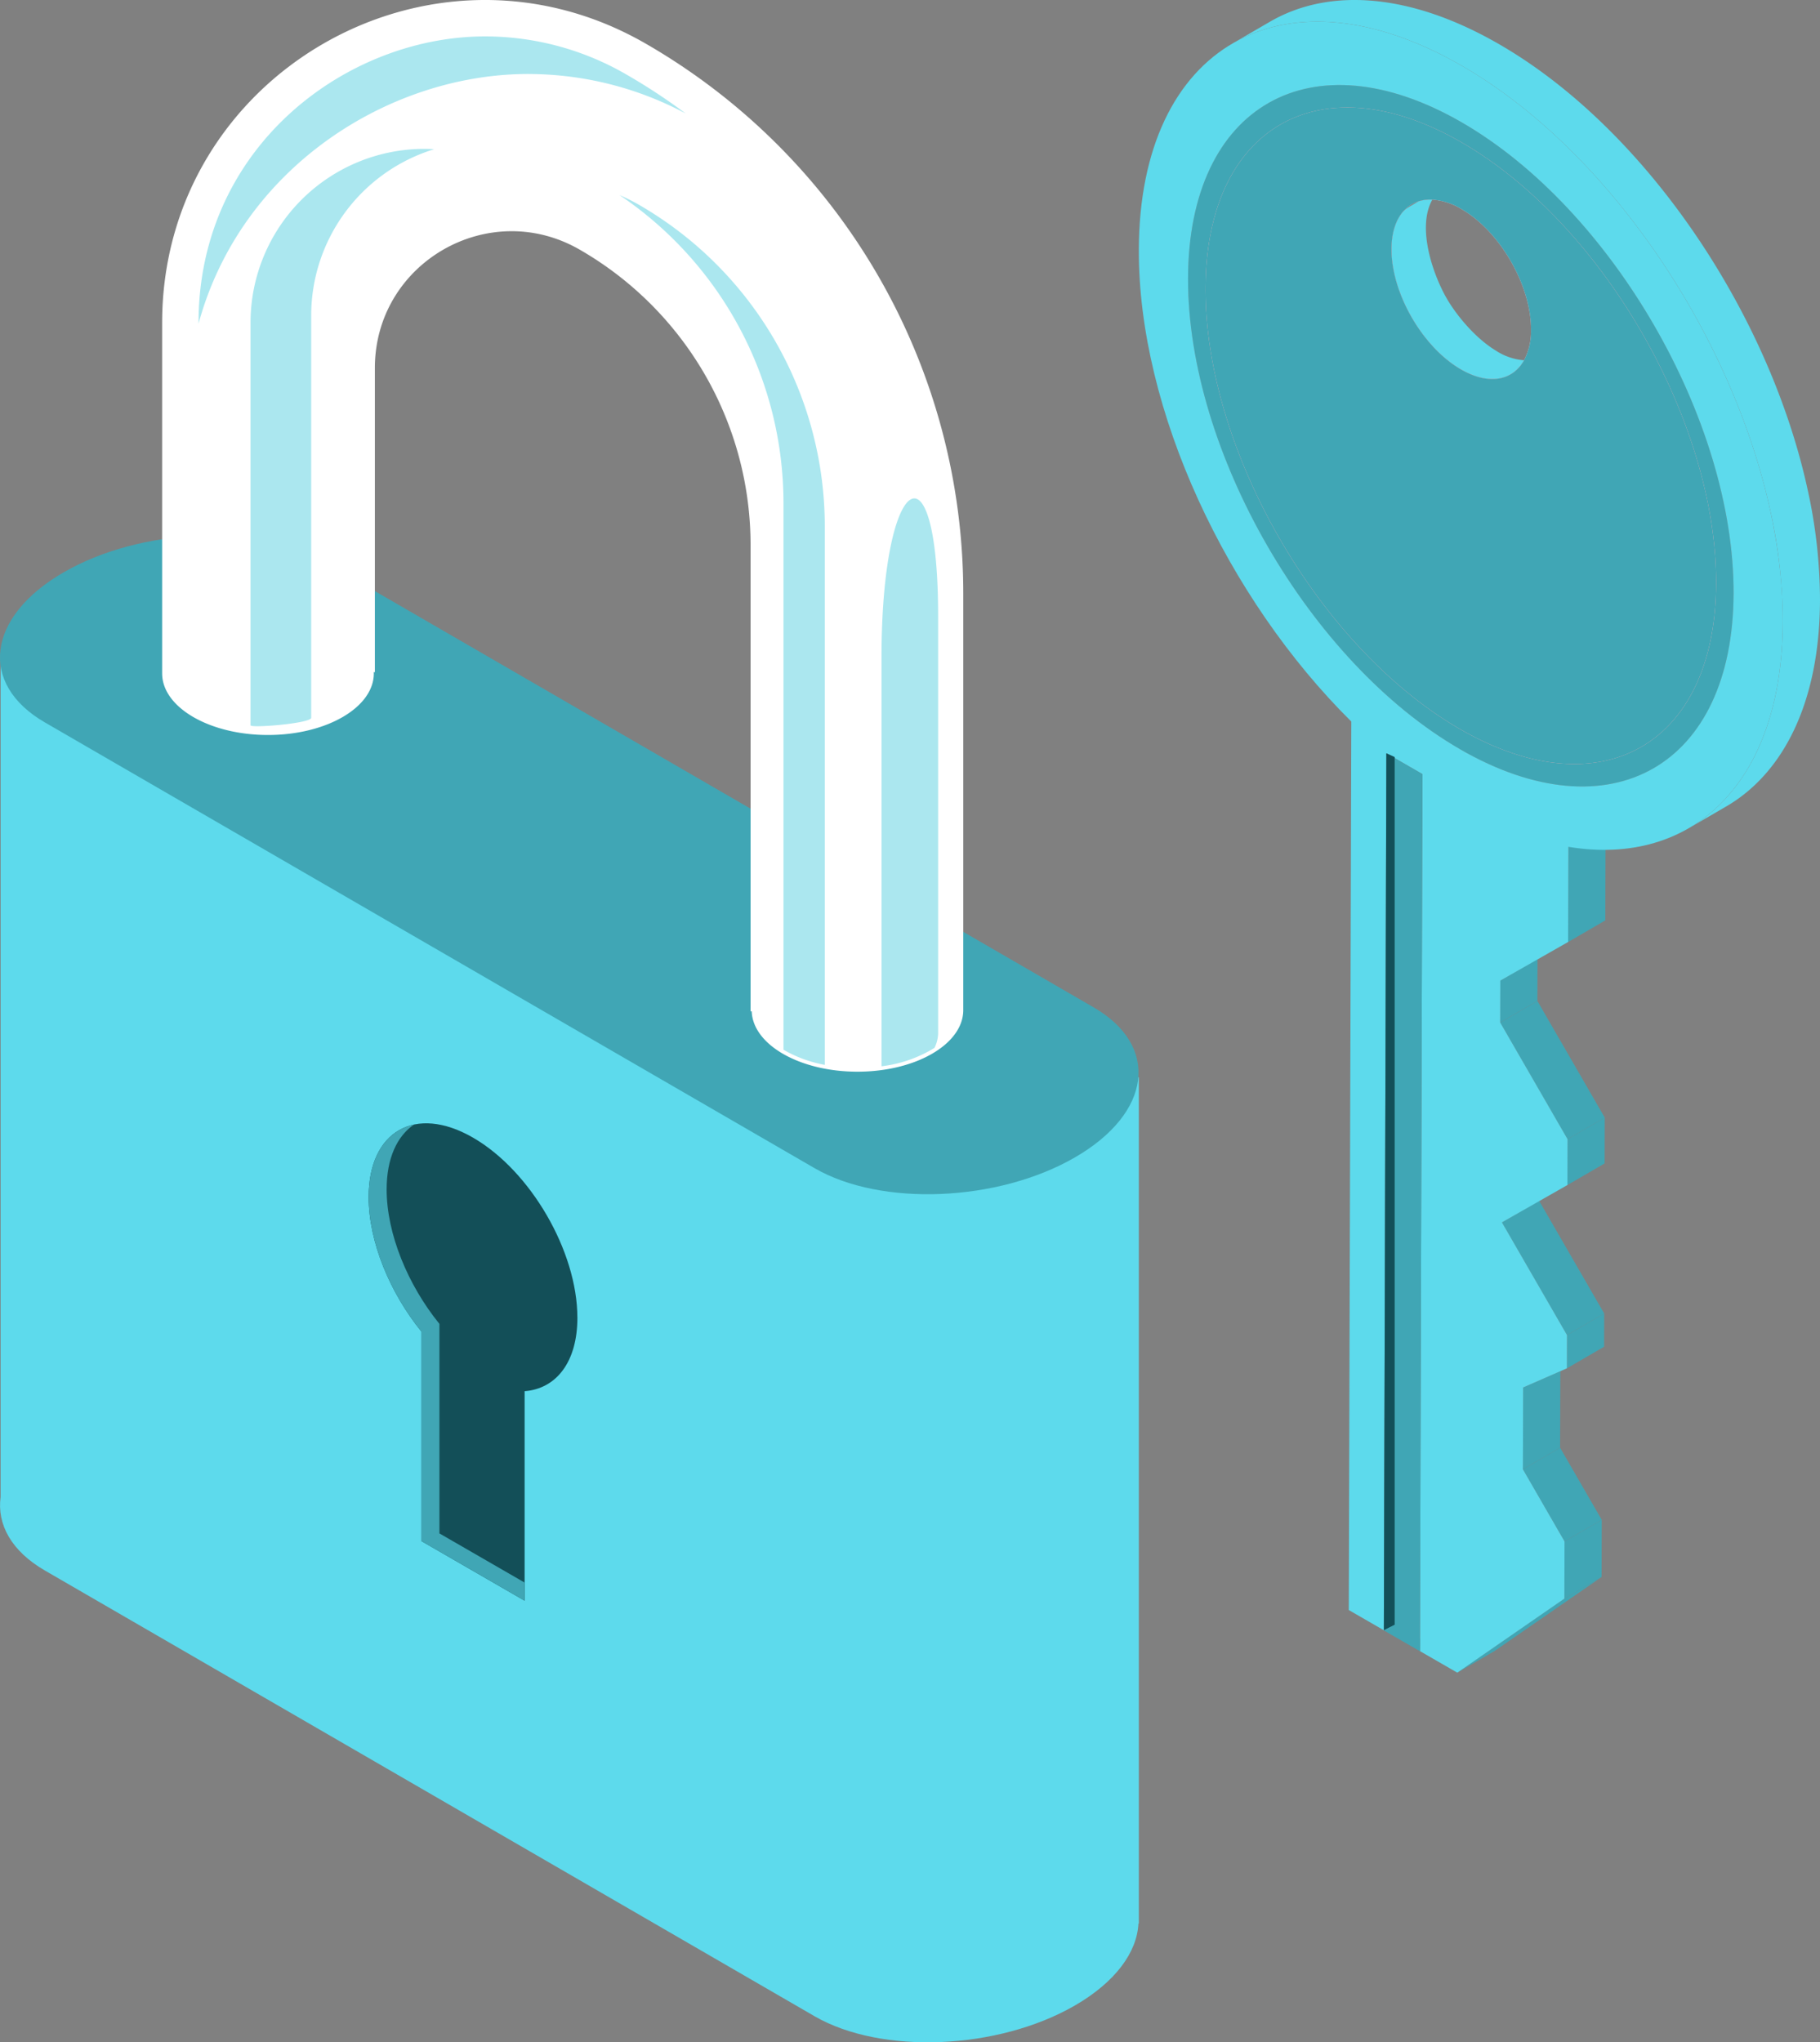 <svg xmlns="http://www.w3.org/2000/svg" xmlns:xlink="http://www.w3.org/1999/xlink" width="475.806" height="533.938" viewBox="0 0 475.806 533.938"><rect x="0" y="0" width="475.806" height="533.938" fill="#808080" stroke="none"/><defs><clipPath id="a"><rect width="297.724" height="533.938" fill="none"/></clipPath><clipPath id="b"><rect width="178.082" height="437.295" fill="none"/></clipPath></defs><g transform="translate(-13202 -9243)"><g transform="translate(13202 9243)" clip-path="url(#a)"><path d="M297.717,158.927.15,47.953V268.644c-.968,7.165,2.826,14.149,11.611,19.225L212.985,404.4c17.428,10.063,47.876,8.8,68-2.819,10.65-6.147,16.271-13.961,16.63-21.447l.1.036Z" transform="translate(0.007 122.74)" fill="#5ddaec"/><path d="M212.988,204.745,11.768,88.212C-5.663,78.145-3.477,60.568,16.648,48.946s50.575-12.882,68.006-2.819L285.878,162.664c17.428,10.063,15.242,27.64-4.884,39.262s-50.575,12.882-68.006,2.819" transform="translate(0 100.678)" fill="#40a6b5"/><path d="M138.284,11.379C82.085-21,11.908,19.566,11.908,84.422v91.62c0,8.9,12.391,16.111,27.672,16.111s27.669-7.212,27.669-16.111c0-.107-.021-.21-.025-.317h.3V96.219c0-27.466,29.7-44.655,53.518-30.972a89.085,89.085,0,0,1,44.7,77.24V264.391h.3c.3,8.746,12.551,15.787,27.644,15.787,15.189,0,27.516-7.13,27.662-15.954V155.084a165.839,165.839,0,0,0-83.052-143.7" transform="translate(30.48 0.001)" fill="#fff"/><path d="M50.664,16.913A50.968,50.968,0,0,0,45.5,14.329,97.121,97.121,0,0,1,88.357,94.715V237.764a33.585,33.585,0,0,0,10.8,3.958v-140.9a97.087,97.087,0,0,0-48.5-83.91" transform="translate(116.469 36.676)" fill="#abe7ef"/><path d="M63.834,10.934A45.464,45.464,0,0,0,18.4,56.223V161.615c-.21.829,15.491-.445,15.858-1.9V54.322a45.5,45.5,0,0,1,32.154-43.3c-.858-.05-1.719-.085-2.581-.085" transform="translate(47.097 27.987)" fill="#abe7ef"/><path d="M100.794,12.506A87.508,87.508,0,0,1,141.94,22.828,155.327,155.327,0,0,0,126.69,12.78a73.714,73.714,0,0,0-37.2-10.106c-36.027,0-74.908,28.637-74.908,74.9v.2c11.138-40.875,49.891-65.276,86.213-65.276" transform="translate(37.321 6.844)" fill="#abe7ef"/><path d="M64.743,78.1V185.075a34.12,34.12,0,0,0,13.84-4.809,9.054,9.054,0,0,0,.958-3.752V67.388c0-47.182-14.8-37.379-14.8,10.711" transform="translate(165.716 93.694)" fill="#abe7ef"/><path d="M81.644,133.31c0-17.292-12.216-38.362-27.284-47.061S27.075,84.516,27.075,101.8c0,11.658,5.564,25.013,13.8,35.158v54.771l26.975,15.577V152.539c8.237-.637,13.8-7.575,13.8-19.229" transform="translate(69.301 211.172)" fill="#134f58"/><path d="M45.578,189.476V134.7c-8.233-10.145-13.8-23.5-13.8-35.158,0-8.134,2.727-13.943,7.158-16.951-7.162,1.506-11.864,8.248-11.864,18.969,0,11.654,5.564,25.013,13.793,35.158v54.771l26.978,15.577v-4.738Z" transform="translate(69.301 211.412)" fill="#40a6b5"/></g><g transform="translate(13499.724 9243)"><g clip-path="url(#b)"><path d="M145.457,129.541c-2.961,5.344-9.235,6.585-16.482,2.4-10.072-5.813-18.212-19.913-18.175-31.483.009-4.332,1.158-7.689,3.118-9.9l.046-.046a9.19,9.19,0,0,1,1.61-1.187c.009,0,.993-.579,2.345-1.361a9.989,9.989,0,0,1,3.56-.423c-4.139,7.34.23,19.748,3.8,25.892,2.456,4.231,7.285,10.209,12.785,13.566a15.692,15.692,0,0,0,7.395,2.539" transform="translate(-44.745 -35.347)" fill="#5ddaec"/><path d="M186.659,672.149l9.724-5.651-.042,14.946-9.724,5.651Z" transform="translate(-75.363 -269.156)" fill="#40a6b5"/><path d="M168.426,640.517l9.724-5.651,10.887,18.858-9.723,5.651Z" transform="translate(-68.016 -256.382)" fill="#40a6b5"/><path d="M168.486,605.568l9.724-4.259-.061,20.005-9.724,5.651Z" transform="translate(-68.016 -242.83)" fill="#40a6b5"/><path d="M187.747,581.663l9.724-5.651-.025,8.684-9.723,5.65Z" transform="translate(-75.809 -232.614)" fill="#40a6b5"/><path d="M159.222,532.226l9.724-5.651,17.015,29.473-9.723,5.651Z" transform="translate(-64.3 -212.65)" fill="#40a6b5"/><path d="M187.984,495.752l9.724-5.651-.034,11.984-9.724,5.651Z" transform="translate(-75.901 -197.921)" fill="#40a6b5"/><path d="M158.473,444.6l9.724-5.651,17.606,30.5-9.723,5.651Z" transform="translate(-63.997 -177.262)" fill="#40a6b5"/><path d="M158.5,426.2l9.724-5.651-.032,10.965-9.723,5.651Z" transform="translate(-63.997 -169.835)" fill="#40a6b5"/><path d="M167.654,697.22l9.724-5.651-27.995,19.356-9.724,5.651Z" transform="translate(-56.399 -279.281)" fill="#40a6b5"/><path d="M188.323,367.543l9.724-5.651-.071,24.88-9.723,5.65Z" transform="translate(-76.023 -146.145)" fill="#40a6b5"/><path d="M93.13,47.045c-39.322-22.7-71.419-4.418-71.547,40.766S53.343,188.222,92.666,210.924s71.413,4.415,71.541-40.769S132.446,69.744,93.13,47.045m-.45,158.63c-36.8-21.248-66.649-72.937-66.529-115.227s30.162-59.408,66.964-38.16,66.643,72.941,66.523,115.229-30.155,59.405-66.958,38.157" transform="translate(-8.716 -15.059)" fill="#40a6b5"/><path d="M96.205,56.266c-36.8-21.256-66.84-4.13-66.961,38.152S58.972,188.4,95.772,209.648s66.84,4.13,66.96-38.153S133.015,77.513,96.205,56.266M81.029,74.2a8.819,8.819,0,0,1,3.955-2.548,9.976,9.976,0,0,1,3.56-.423,17.1,17.1,0,0,1,7.615,2.474c10.072,5.822,18.212,19.923,18.184,31.493a16.533,16.533,0,0,1-1.821,8.03c-2.961,5.344-9.235,6.585-16.482,2.4-10.072-5.813-18.212-19.913-18.175-31.484.009-4.332,1.158-7.689,3.117-9.9Z" transform="translate(-11.81 -19.035)" fill="#f0c3d3"/><path d="M84.451,21.025C37.964-5.814.152,15.727,0,69.15-.119,111.13,23.059,160.3,55.549,192.461l-.387,136.334-.115,40.487L54.89,424.75l9.172,5.292.65-229.276,9.431,5.445-.65,229.28,9.766,5.632,27.994-19.356.042-14.946L100.41,387.962l.06-21.4,11.443-5.005.025-8.684L94.922,323.4l17.127-9.76.034-11.984-17.607-30.5.031-10.965,17.722-10.092.07-24.88c32.565,5.392,55.94-16.895,56.058-58.875.151-53.422-37.415-118.484-83.907-145.326m-.5,178.667c-39.322-22.7-71.211-77.929-71.082-123.114S45.093,13.111,84.414,35.813s71.205,77.926,71.077,123.11-32.226,63.469-71.542,40.77" transform="translate(0 -3.828)" fill="#5ddaec"/><path d="M117.538,335.786l-.65,229.28-9.431-5.445.65-229.28Z" transform="translate(-43.395 -133.404)" fill="#40a6b5"/><path d="M110.279,558.2V331.319l-2.172-.978-.65,229.276Z" transform="translate(-43.395 -133.404)" fill="#134f58"/><path d="M110.279,712.542l6.61,3.609v3.262l-9.431-5.449Z" transform="translate(-43.395 -287.75)" fill="#40a6b5"/><path d="M191.441,127.828c-5.631-25.742-18.166-52.088-34.8-74.189-13.168-17.491-28.907-32.323-45.828-42.092C87.415-1.96,66.218-3.214,50.912,5.681l-9.724,5.651c15.307-8.9,36.5-7.641,59.9,5.865,16.922,9.769,32.66,24.6,45.829,42.093,16.638,22.1,29.173,48.447,34.8,74.188a134.673,134.673,0,0,1,3.274,29.045c-.075,26.538-9.444,45.206-24.553,53.987l9.723-5.65c15.11-8.78,24.479-27.449,24.554-53.987a134.752,134.752,0,0,0-3.275-29.045" transform="translate(-16.633 0)" fill="#5ddaec"/><path d="M96.205,56.266c-36.8-21.256-66.84-4.13-66.961,38.152S58.972,188.4,95.772,209.648s66.84,4.13,66.96-38.153S133.015,77.513,96.205,56.266M81.029,74.2a8.819,8.819,0,0,1,3.955-2.548,9.976,9.976,0,0,1,3.56-.423,17.1,17.1,0,0,1,7.615,2.474c10.072,5.822,18.212,19.923,18.184,31.493a16.533,16.533,0,0,1-1.821,8.03c-2.961,5.344-9.235,6.585-16.482,2.4-10.072-5.813-18.212-19.913-18.175-31.484.009-4.332,1.158-7.689,3.117-9.9Z" transform="translate(-11.81 -19.035)" fill="#40a6b5"/></g></g></g></svg>